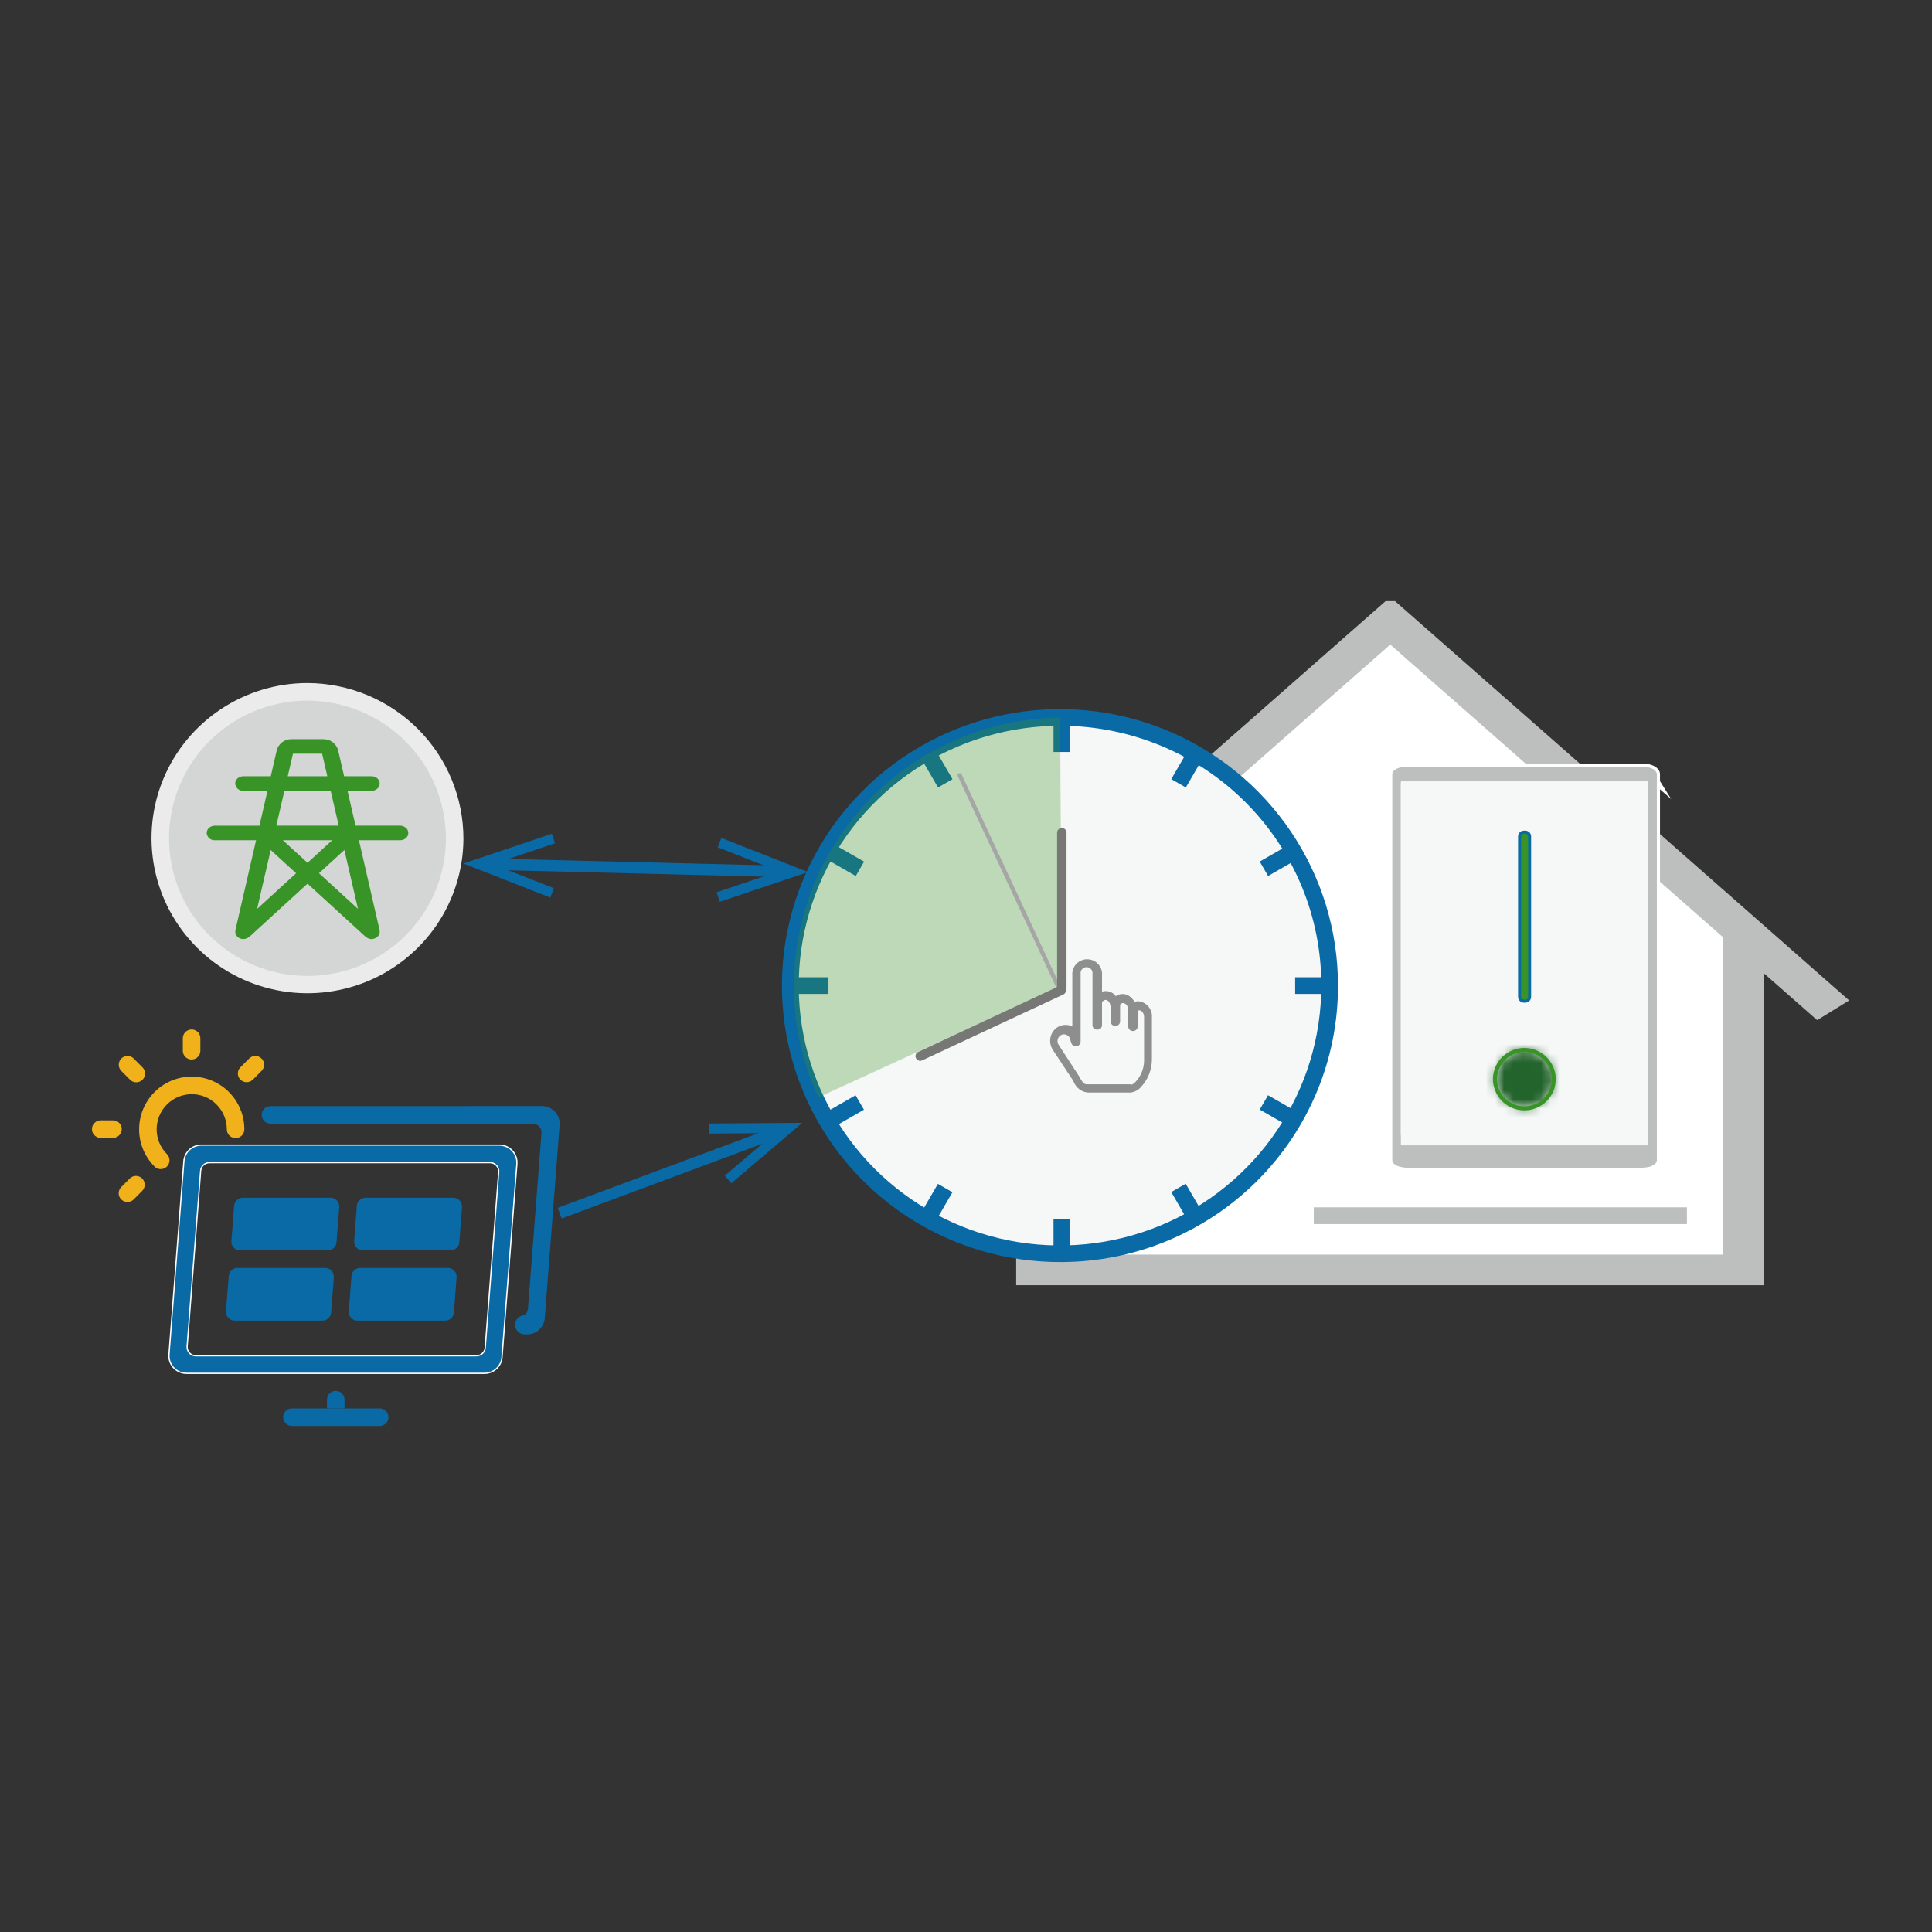 <svg width="210" height="210" viewBox="0 0 210 210" fill="none" xmlns="http://www.w3.org/2000/svg">
<rect x="0" y="0" width="210" height="210" fill="#333333" stroke="none"/>
<g clip-path="url(#clip0_219_4703)">
<path d="M53.453 93.938L84.761 94.712" stroke="#096AA6" stroke-width="1.233" stroke-miterlimit="10"/>
<path d="M59.809 97.563L60.206 96.548L53.56 93.938L60.328 91.66L59.981 90.627L50.375 93.861L59.809 97.563Z" fill="#096AA6"/>
<path d="M78.238 98.02L77.891 96.987L84.656 94.707L78.012 92.099L78.41 91.084L87.841 94.791L78.238 98.02Z" fill="#096AA6"/>
<path d="M60.836 131.866L84.32 123.125" stroke="#096AA6" stroke-width="1.233" stroke-miterlimit="10"/>
<path d="M79.487 128.624L78.777 127.791L84.213 123.161L77.074 123.211L77.066 122.12L87.2 122.051L79.487 128.624Z" fill="#096AA6"/>
<path d="M20.841 117.025C21.593 117.025 22.338 117.172 23.032 117.46C23.726 117.748 24.355 118.17 24.884 118.702C25.96 119.777 26.562 121.233 26.559 122.749C26.562 123.001 26.464 123.243 26.287 123.422C26.11 123.602 25.868 123.704 25.616 123.706C25.363 123.709 25.119 123.611 24.939 123.435C24.758 123.259 24.655 123.019 24.653 122.768V122.749C24.654 122.248 24.556 121.752 24.364 121.289C24.173 120.826 23.891 120.406 23.535 120.051C23.183 119.697 22.763 119.415 22.3 119.223C21.838 119.031 21.341 118.933 20.84 118.933C20.339 118.933 19.842 119.031 19.38 119.223C18.917 119.415 18.497 119.697 18.145 120.051C17.429 120.769 17.027 121.738 17.027 122.749C17.027 123.76 17.429 124.73 18.145 125.447C18.323 125.628 18.423 125.87 18.423 126.123C18.423 126.376 18.323 126.619 18.145 126.799C18.056 126.888 17.951 126.957 17.835 127.005C17.72 127.053 17.596 127.077 17.471 127.077C17.346 127.077 17.222 127.053 17.106 127.005C16.991 126.957 16.886 126.888 16.797 126.799C15.723 125.723 15.121 124.267 15.121 122.751C15.121 121.234 15.723 119.779 16.797 118.702C17.326 118.17 17.955 117.748 18.649 117.46C19.343 117.172 20.089 117.025 20.841 117.025Z" fill="#F1B11A"/>
<path d="M20.827 111.896C20.953 111.897 21.077 111.922 21.193 111.97C21.309 112.019 21.414 112.09 21.502 112.178C21.59 112.267 21.66 112.373 21.708 112.489C21.755 112.604 21.779 112.728 21.778 112.853V114.216C21.778 114.467 21.677 114.708 21.498 114.886C21.32 115.064 21.077 115.164 20.824 115.164C20.572 115.164 20.329 115.064 20.15 114.886C19.971 114.708 19.871 114.467 19.871 114.216V112.851C19.871 112.598 19.972 112.357 20.151 112.178C20.331 112 20.573 111.9 20.827 111.899" fill="#F1B11A"/>
<path d="M28.43 115.05C28.609 115.23 28.71 115.472 28.71 115.725C28.71 115.978 28.609 116.22 28.43 116.4L27.477 117.359C27.298 117.534 27.056 117.632 26.804 117.632C26.553 117.631 26.312 117.531 26.133 117.355C25.955 117.178 25.854 116.939 25.852 116.689C25.849 116.439 25.947 116.198 26.122 116.018L27.081 115.056C27.169 114.968 27.274 114.898 27.389 114.85C27.505 114.802 27.629 114.777 27.754 114.777C27.879 114.777 28.003 114.802 28.119 114.85C28.235 114.898 28.34 114.968 28.428 115.056" fill="#F1B11A"/>
<path d="M14.53 115.055L15.489 116.017C15.667 116.197 15.767 116.438 15.767 116.69C15.767 116.942 15.667 117.184 15.489 117.363C15.4 117.452 15.295 117.522 15.179 117.57C15.063 117.618 14.939 117.642 14.814 117.642C14.688 117.642 14.564 117.618 14.448 117.57C14.332 117.522 14.227 117.452 14.139 117.363L13.185 116.404C13.007 116.224 12.906 115.982 12.906 115.729C12.906 115.477 13.007 115.234 13.185 115.054C13.274 114.966 13.379 114.896 13.494 114.848C13.61 114.8 13.734 114.775 13.859 114.775C13.984 114.775 14.108 114.8 14.224 114.848C14.34 114.896 14.445 114.966 14.533 115.054" fill="#F1B11A"/>
<path d="M12.283 123.686H10.952C10.697 123.686 10.453 123.585 10.273 123.406C10.093 123.227 9.992 122.984 9.992 122.731C9.992 122.478 10.093 122.236 10.273 122.057C10.453 121.878 10.697 121.777 10.952 121.777H12.283C12.536 121.778 12.778 121.878 12.957 122.056C13.135 122.234 13.236 122.475 13.236 122.726C13.236 122.979 13.136 123.221 12.957 123.4C12.777 123.58 12.534 123.681 12.28 123.683" fill="#F1B11A"/>
<path d="M13.179 130.377C12.999 130.198 12.898 129.955 12.898 129.702C12.898 129.449 12.999 129.207 13.179 129.028L14.106 128.095C14.194 128.007 14.299 127.937 14.414 127.889C14.53 127.841 14.653 127.816 14.778 127.816C14.904 127.816 15.027 127.841 15.143 127.889C15.258 127.937 15.363 128.007 15.451 128.095C15.63 128.275 15.729 128.518 15.729 128.771C15.729 129.024 15.63 129.267 15.451 129.447L14.527 130.375C14.439 130.463 14.335 130.534 14.219 130.582C14.104 130.63 13.98 130.654 13.855 130.654C13.729 130.654 13.605 130.63 13.49 130.582C13.374 130.534 13.27 130.463 13.182 130.375" fill="#F1B11A"/>
<path d="M54.427 124.47C54.379 124.47 54.332 124.465 54.282 124.465H21.886C21.404 124.466 20.94 124.649 20.587 124.976C20.234 125.304 20.019 125.752 19.985 126.23L18.369 147.221C18.349 147.47 18.378 147.721 18.456 147.958C18.533 148.196 18.656 148.417 18.819 148.607C18.982 148.797 19.181 148.953 19.404 149.067C19.628 149.181 19.872 149.25 20.122 149.27C20.172 149.274 20.221 149.276 20.271 149.275H52.666C53.148 149.274 53.611 149.092 53.964 148.766C54.316 148.439 54.532 147.993 54.567 147.515L56.183 126.521C56.223 126.018 56.06 125.52 55.731 125.136C55.402 124.752 54.933 124.513 54.427 124.473M52.741 146.487C52.724 146.726 52.617 146.951 52.44 147.114C52.264 147.278 52.032 147.369 51.79 147.37H21.29H21.218C20.966 147.349 20.732 147.23 20.567 147.039C20.402 146.847 20.32 146.598 20.34 146.347L21.81 127.261C21.827 127.022 21.934 126.798 22.111 126.634C22.287 126.47 22.519 126.379 22.76 126.378H53.257H53.331C53.456 126.388 53.578 126.423 53.69 126.48C53.802 126.537 53.902 126.615 53.983 126.71C54.064 126.806 54.126 126.916 54.164 127.035C54.203 127.154 54.217 127.279 54.207 127.404L52.741 146.487Z" fill="#096AA6"/>
<path d="M54.427 124.47C54.379 124.47 54.332 124.465 54.282 124.465H21.886C21.404 124.466 20.94 124.649 20.587 124.976C20.234 125.304 20.019 125.752 19.985 126.23L18.369 147.221C18.349 147.47 18.378 147.721 18.456 147.958C18.533 148.196 18.656 148.417 18.819 148.607C18.982 148.797 19.181 148.953 19.404 149.067C19.628 149.181 19.872 149.25 20.122 149.27C20.172 149.274 20.221 149.276 20.271 149.275H52.666C53.148 149.274 53.611 149.092 53.964 148.766C54.316 148.439 54.532 147.993 54.567 147.515L56.183 126.521C56.223 126.018 56.061 125.519 55.732 125.134C55.403 124.75 54.934 124.511 54.427 124.47ZM52.741 146.484C52.724 146.724 52.617 146.948 52.44 147.112C52.264 147.276 52.032 147.367 51.79 147.367H21.29H21.218C20.966 147.347 20.732 147.228 20.567 147.036C20.402 146.844 20.32 146.595 20.34 146.344L21.81 127.258C21.827 127.019 21.934 126.795 22.111 126.631C22.287 126.468 22.519 126.376 22.76 126.376H53.257H53.331C53.456 126.386 53.578 126.42 53.69 126.477C53.802 126.534 53.902 126.613 53.983 126.708C54.064 126.803 54.126 126.913 54.164 127.032C54.203 127.151 54.217 127.277 54.207 127.401L52.741 146.484Z" stroke="white" stroke-width="0.138" stroke-miterlimit="10"/>
<path d="M58.926 120.229C58.974 120.229 59.023 120.229 59.071 120.234C59.572 120.274 60.036 120.508 60.365 120.885C60.694 121.262 60.86 121.752 60.829 122.251V122.282L59.214 143.276C59.179 143.749 58.968 144.193 58.622 144.519C58.276 144.846 57.819 145.032 57.342 145.041H56.992C56.721 145.03 56.465 144.915 56.278 144.721C56.09 144.526 55.985 144.267 55.985 143.997C55.985 143.728 56.09 143.468 56.278 143.274C56.465 143.079 56.721 142.964 56.992 142.953C57.106 142.871 57.2 142.766 57.269 142.644C57.337 142.522 57.377 142.386 57.388 142.247L58.855 123.164C58.865 123.039 58.851 122.914 58.812 122.795C58.774 122.676 58.712 122.566 58.631 122.47C58.549 122.375 58.45 122.297 58.338 122.24C58.226 122.183 58.104 122.148 57.979 122.138H57.905H29.405C29.15 122.138 28.906 122.038 28.726 121.859C28.546 121.68 28.445 121.437 28.445 121.184C28.445 120.931 28.546 120.689 28.726 120.51C28.906 120.331 29.15 120.23 29.405 120.23L58.926 120.229Z" fill="#096AA6"/>
<path d="M39.447 135.914H48.974C49.215 135.913 49.447 135.822 49.623 135.658C49.8 135.495 49.907 135.271 49.924 135.031L50.218 131.212C50.238 130.961 50.157 130.713 49.993 130.521C49.828 130.329 49.594 130.21 49.342 130.189H49.268H39.738C39.497 130.19 39.265 130.282 39.088 130.445C38.912 130.609 38.805 130.833 38.787 131.072L38.495 134.885C38.485 135.01 38.5 135.135 38.538 135.254C38.577 135.373 38.638 135.483 38.72 135.578C38.801 135.673 38.901 135.752 39.012 135.809C39.124 135.866 39.246 135.9 39.371 135.911H39.446" fill="#096AA6"/>
<path d="M26.102 135.914H35.629C35.87 135.913 36.102 135.822 36.279 135.658C36.455 135.495 36.562 135.271 36.58 135.031L36.873 131.212C36.893 130.961 36.812 130.713 36.648 130.521C36.484 130.329 36.25 130.21 35.997 130.189H35.923H26.396C26.155 130.19 25.923 130.282 25.746 130.445C25.57 130.609 25.462 130.833 25.445 131.072L25.151 134.888C25.131 135.14 25.212 135.389 25.376 135.581C25.54 135.774 25.775 135.893 26.027 135.914H26.102Z" fill="#096AA6"/>
<path d="M38.86 143.547H48.387C48.628 143.546 48.86 143.455 49.036 143.291C49.213 143.127 49.32 142.904 49.337 142.664L49.631 138.848C49.652 138.596 49.571 138.347 49.407 138.155C49.242 137.963 49.008 137.843 48.755 137.822H48.682H39.154C38.913 137.823 38.681 137.914 38.504 138.078C38.328 138.242 38.22 138.466 38.203 138.705L37.909 142.521C37.889 142.773 37.97 143.022 38.134 143.215C38.299 143.407 38.533 143.526 38.786 143.547H38.86Z" fill="#096AA6"/>
<path d="M25.516 143.547H35.043C35.284 143.546 35.516 143.455 35.693 143.291C35.869 143.127 35.977 142.904 35.994 142.664L36.288 138.848C36.308 138.596 36.227 138.347 36.063 138.155C35.899 137.963 35.664 137.843 35.411 137.822H35.337H25.81C25.569 137.823 25.337 137.914 25.16 138.078C24.984 138.242 24.877 138.466 24.859 138.705L24.566 142.521C24.545 142.773 24.626 143.022 24.79 143.214C24.954 143.407 25.189 143.526 25.442 143.547H25.515" fill="#096AA6"/>
<path d="M31.733 153.09H41.265C41.52 153.09 41.764 153.19 41.944 153.369C42.123 153.548 42.225 153.791 42.225 154.044C42.225 154.297 42.123 154.54 41.944 154.719C41.764 154.898 41.52 154.998 41.265 154.998H31.733C31.479 154.998 31.234 154.898 31.055 154.719C30.875 154.54 30.773 154.297 30.773 154.044C30.773 153.791 30.875 153.548 31.055 153.369C31.234 153.19 31.479 153.09 31.733 153.09Z" fill="#096AA6"/>
<path d="M36.496 151.18C36.622 151.18 36.746 151.205 36.862 151.253C36.978 151.301 37.083 151.372 37.172 151.46C37.26 151.549 37.33 151.654 37.378 151.77C37.426 151.885 37.45 152.009 37.449 152.134V153.088H35.543V152.134C35.542 152.009 35.567 151.885 35.614 151.77C35.662 151.654 35.732 151.549 35.821 151.46C35.909 151.372 36.014 151.301 36.13 151.253C36.246 151.205 36.371 151.18 36.496 151.18Z" fill="#096AA6"/>
<path d="M152.296 68.199L189.947 102.52V136.866L112.125 137.821V100.233L152.296 68.199Z" fill="white"/>
<path d="M200.997 108.743L151.637 65.34H150.609L101.238 108.743L104.694 110.884L110.453 105.819V139.7H191.76V105.82L197.519 110.885L200.997 108.743ZM187.255 136.369H114.983V101.845L151.118 70.064L187.255 101.845V136.369ZM183.363 133.053H142.802V131.23H183.363V133.053Z" fill="#BDBEBE"/>
<path d="M86.297 107.129C86.335 112.847 88.075 118.427 91.297 123.163C94.52 127.899 99.08 131.581 104.404 133.743C109.728 135.905 115.576 136.451 121.211 135.313C126.847 134.174 132.017 131.401 136.07 127.344C140.123 123.288 142.877 118.128 143.985 112.517C145.093 106.905 144.505 101.093 142.296 95.814C140.087 90.534 136.355 86.023 131.571 82.85C126.787 79.676 121.165 77.983 115.415 77.982C107.667 78.008 100.247 81.093 94.786 86.559C89.325 92.025 86.272 99.424 86.297 107.129Z" fill="#F6F7F7"/>
<path d="M115.411 137.181C109.426 137.22 103.563 135.491 98.568 132.213C93.572 128.934 89.668 124.254 87.35 118.766C85.032 113.278 84.405 107.23 85.549 101.387C86.693 95.544 89.555 90.171 93.774 85.948C97.992 81.726 103.377 78.844 109.244 77.668C115.112 76.493 121.199 77.076 126.732 79.345C132.266 81.614 136.998 85.465 140.327 90.412C143.657 95.358 145.434 101.176 145.434 107.128C145.452 115.07 142.3 122.694 136.672 128.329C131.043 133.963 123.397 137.146 115.411 137.181ZM115.411 78.89C109.786 78.852 104.276 80.477 99.58 83.558C94.884 86.638 91.213 91.036 89.035 96.194C86.856 101.352 86.266 107.037 87.341 112.528C88.416 118.02 91.106 123.07 95.071 127.039C99.036 131.008 104.097 133.716 109.612 134.821C115.126 135.925 120.847 135.376 126.048 133.243C131.249 131.111 135.695 127.49 138.824 122.84C141.953 118.191 143.622 112.722 143.621 107.128C143.637 99.666 140.676 92.502 135.388 87.208C130.099 81.914 122.915 78.923 115.411 78.89Z" fill="#096AA6"/>
<path d="M116.323 78.004H114.512V81.738H116.323V78.004Z" fill="#096AA6"/>
<path d="M129.176 81.474L127.312 84.688L128.894 85.594L130.758 82.381L129.176 81.474Z" fill="#096AA6"/>
<path d="M140.156 91.793L136.926 93.648L137.838 95.218L141.068 93.362L140.156 91.793Z" fill="#096AA6"/>
<path d="M144.505 106.223H140.777V108.036H144.505V106.223Z" fill="#096AA6"/>
<path d="M137.832 119.047L136.926 120.605L140.177 122.474L141.083 120.915L137.832 119.047Z" fill="#096AA6"/>
<path d="M128.879 128.668L127.309 129.57L129.188 132.804L130.757 131.901L128.879 128.668Z" fill="#096AA6"/>
<path d="M116.323 132.516H114.512V136.25H116.323V132.516Z" fill="#096AA6"/>
<path d="M101.946 128.683L100.082 131.896L101.664 132.803L103.527 129.59L101.946 128.683Z" fill="#096AA6"/>
<path d="M92.996 119.05L89.766 120.906L90.677 122.475L93.908 120.619L92.996 119.05Z" fill="#096AA6"/>
<path d="M90.051 106.223H86.32V108.036H90.051V106.223Z" fill="#096AA6"/>
<path d="M90.671 91.791L89.766 93.352L93.018 95.218L93.924 93.658L90.671 91.791Z" fill="#096AA6"/>
<path d="M101.652 81.459L100.082 82.361L101.961 85.595L103.531 84.692L101.652 81.459Z" fill="#096AA6"/>
<path opacity="0.3" d="M115.411 107.128L115.226 77.984C110.346 78.051 105.561 79.328 101.302 81.698C97.044 84.068 93.447 87.457 90.838 91.558C88.229 95.659 86.69 100.342 86.36 105.184C86.03 110.026 86.92 114.873 88.949 119.286L115.411 107.128Z" fill="#399427"/>
<path d="M115.383 108.024C115.438 107.999 115.48 107.952 115.501 107.896C115.522 107.839 115.52 107.777 115.494 107.722L104.514 84.152C104.486 84.102 104.44 84.064 104.385 84.046C104.33 84.028 104.27 84.032 104.218 84.056C104.166 84.08 104.124 84.124 104.103 84.177C104.081 84.23 104.08 84.289 104.101 84.343L115.082 107.916C115.107 107.97 115.154 108.011 115.21 108.032C115.267 108.052 115.329 108.049 115.383 108.024Z" fill="#A6A6A7"/>
<path d="M115.414 107.954C115.481 107.954 115.548 107.94 115.61 107.914C115.672 107.889 115.728 107.851 115.776 107.803C115.823 107.756 115.861 107.699 115.886 107.637C115.912 107.575 115.925 107.509 115.925 107.442V90.506C115.925 90.372 115.871 90.242 115.775 90.147C115.679 90.052 115.549 89.998 115.414 89.998C115.278 89.998 115.148 90.052 115.052 90.147C114.956 90.242 114.902 90.372 114.902 90.506V107.443C114.902 107.51 114.915 107.576 114.941 107.638C114.966 107.7 115.004 107.757 115.051 107.804C115.099 107.852 115.155 107.889 115.217 107.915C115.28 107.941 115.346 107.954 115.414 107.954Z" fill="#777776"/>
<path d="M99.56 115.012C99.588 115.073 99.628 115.127 99.677 115.172C99.726 115.217 99.784 115.253 99.847 115.275C99.91 115.298 99.977 115.309 100.044 115.306C100.111 115.303 100.177 115.287 100.238 115.258L115.574 108.1C115.697 108.042 115.791 107.938 115.837 107.811C115.883 107.683 115.877 107.543 115.82 107.421C115.791 107.36 115.752 107.306 115.702 107.261C115.653 107.216 115.595 107.181 115.532 107.158C115.469 107.135 115.402 107.125 115.335 107.127C115.268 107.13 115.202 107.146 115.141 107.175L99.805 114.333C99.683 114.392 99.588 114.495 99.542 114.623C99.496 114.75 99.502 114.89 99.56 115.012Z" fill="#777776"/>
<path d="M116.719 117.607L116.674 117.536V117.499L116.628 117.433L114.426 114.098C114.182 113.714 114.092 113.252 114.174 112.805C114.255 112.357 114.51 111.958 114.884 111.695C115.126 111.527 115.409 111.427 115.702 111.405C115.996 111.383 116.291 111.44 116.555 111.57V106.01C116.537 105.788 116.565 105.565 116.638 105.354C116.711 105.144 116.827 104.95 116.979 104.787C117.13 104.623 117.315 104.492 117.52 104.403C117.725 104.314 117.946 104.268 118.17 104.268C118.394 104.268 118.615 104.314 118.821 104.403C119.026 104.492 119.21 104.623 119.362 104.787C119.513 104.95 119.629 105.144 119.702 105.354C119.775 105.565 119.804 105.788 119.785 106.01V107.788C120.055 107.701 120.345 107.702 120.614 107.79C120.884 107.878 121.117 108.049 121.282 108.279C121.514 108.115 121.794 108.033 122.078 108.045C122.363 108.057 122.635 108.162 122.852 108.345C123.043 108.492 123.197 108.68 123.305 108.894C123.436 108.854 123.572 108.831 123.709 108.828C124.14 108.864 124.539 109.068 124.819 109.395C125.1 109.722 125.239 110.146 125.207 110.575V115.215C125.19 116.288 124.78 117.317 124.054 118.11C123.908 118.29 123.729 118.44 123.525 118.551C123.321 118.662 123.096 118.732 122.865 118.756H118.274C117.932 118.73 117.605 118.608 117.33 118.405C117.055 118.202 116.842 117.926 116.717 117.609M122.956 117.9C123.099 117.9 123.44 117.667 123.782 117.15C124.142 116.608 124.341 115.976 124.356 115.327V110.546C124.356 110.156 124.113 109.814 123.84 109.814C123.778 109.815 123.717 109.831 123.662 109.859V111.536C123.665 111.605 123.654 111.674 123.629 111.739C123.605 111.804 123.567 111.863 123.519 111.913C123.471 111.963 123.413 112.002 123.349 112.03C123.285 112.057 123.216 112.071 123.146 112.071C123.077 112.071 123.008 112.057 122.944 112.03C122.879 112.002 122.822 111.963 122.773 111.913C122.725 111.863 122.688 111.804 122.663 111.739C122.638 111.674 122.627 111.605 122.63 111.536V110.078L122.598 109.67C122.609 109.518 122.562 109.367 122.467 109.247C122.371 109.128 122.233 109.049 122.082 109.026C122.017 109.029 121.953 109.047 121.896 109.077C121.839 109.108 121.789 109.15 121.75 109.202V111.012C121.75 111.149 121.696 111.279 121.599 111.376C121.502 111.472 121.371 111.526 121.234 111.526C121.097 111.526 120.966 111.472 120.869 111.376C120.772 111.279 120.717 111.149 120.717 111.012V109.403L120.68 109.227C120.614 108.917 120.394 108.683 120.182 108.683C120.097 108.689 120.014 108.719 119.944 108.768C119.874 108.817 119.818 108.883 119.783 108.961V111.433C119.785 111.557 119.737 111.677 119.651 111.766C119.565 111.856 119.447 111.909 119.322 111.913H119.214C119.089 111.91 118.97 111.859 118.883 111.77C118.795 111.679 118.747 111.559 118.748 111.433V105.857C118.76 105.766 118.753 105.673 118.726 105.584C118.699 105.496 118.654 105.415 118.593 105.345C118.532 105.276 118.456 105.22 118.372 105.182C118.287 105.144 118.196 105.124 118.103 105.124C118.01 105.124 117.919 105.144 117.834 105.182C117.75 105.22 117.674 105.276 117.613 105.345C117.552 105.415 117.507 105.496 117.48 105.584C117.453 105.673 117.446 105.766 117.458 105.857V111.092C117.461 111.107 117.461 111.122 117.458 111.137V113.202C117.457 113.329 117.411 113.451 117.328 113.547C117.245 113.643 117.131 113.707 117.006 113.727C116.88 113.743 116.752 113.713 116.647 113.642C116.542 113.57 116.467 113.463 116.437 113.341L116.243 112.752C116.193 112.673 116.127 112.604 116.049 112.551C115.971 112.498 115.883 112.461 115.791 112.442C115.699 112.421 115.604 112.42 115.512 112.438C115.42 112.457 115.334 112.495 115.258 112.551C115.102 112.663 114.996 112.83 114.96 113.017C114.924 113.205 114.961 113.399 115.065 113.561L117.283 116.972V117.012L117.315 117.07L117.379 117.158C117.724 117.728 117.859 117.855 118.115 117.855H122.855L122.956 117.9Z" fill="#8E8E8F"/>
<path d="M50.373 91.215C50.35 94.544 49.337 97.792 47.461 100.55C45.584 103.307 42.929 105.45 39.83 106.709C36.73 107.968 33.325 108.285 30.044 107.622C26.763 106.959 23.753 105.345 21.394 102.983C19.035 100.62 17.431 97.617 16.786 94.35C16.141 91.082 16.484 87.699 17.77 84.625C19.056 81.551 21.229 78.925 24.014 77.078C26.8 75.23 30.073 74.244 33.421 74.244C37.931 74.26 42.252 76.056 45.431 79.239C48.61 82.421 50.387 86.729 50.373 91.215Z" fill="#EBEBEB"/>
<path d="M48.47 91.215C48.45 94.17 47.551 97.054 45.886 99.501C44.22 101.949 41.863 103.852 39.112 104.969C36.361 106.087 33.339 106.369 30.426 105.78C27.514 105.192 24.842 103.759 22.747 101.662C20.653 99.566 19.23 96.899 18.657 93.999C18.084 91.099 18.388 88.096 19.53 85.367C20.672 82.639 22.6 80.307 25.073 78.668C27.545 77.028 30.45 76.152 33.422 76.152C35.405 76.159 37.367 76.553 39.196 77.314C41.025 78.074 42.686 79.186 44.083 80.584C45.481 81.983 46.587 83.642 47.34 85.466C48.092 87.29 48.476 89.243 48.47 91.215Z" fill="#D4D5D5"/>
<path d="M44.106 89.974C43.934 89.825 43.713 89.745 43.485 89.748H38.645L37.773 85.959H40.385C40.612 85.962 40.834 85.882 41.006 85.733C41.089 85.664 41.156 85.577 41.202 85.479C41.248 85.381 41.272 85.274 41.272 85.166C41.271 85.058 41.246 84.951 41.2 84.854C41.154 84.756 41.088 84.669 41.006 84.598C40.832 84.452 40.612 84.374 40.385 84.376H37.406L36.746 81.516C36.643 81.168 36.427 80.865 36.131 80.653C35.835 80.441 35.477 80.332 35.112 80.345H31.723C31.358 80.331 30.999 80.438 30.703 80.65C30.407 80.863 30.19 81.168 30.089 81.516L29.432 84.373H26.451C26.223 84.372 26.003 84.452 25.829 84.598C25.747 84.669 25.681 84.756 25.635 84.854C25.59 84.952 25.565 85.058 25.563 85.166C25.576 85.388 25.678 85.597 25.845 85.746C26.012 85.894 26.231 85.972 26.455 85.96H29.072L28.2 89.75H23.352C23.125 89.747 22.904 89.827 22.731 89.975C22.648 90.045 22.582 90.132 22.536 90.23C22.49 90.328 22.466 90.435 22.465 90.543C22.479 90.765 22.58 90.972 22.747 91.12C22.914 91.268 23.133 91.344 23.357 91.333H27.834L25.578 101.139C25.573 101.167 25.573 101.194 25.578 101.221C25.565 101.381 25.603 101.541 25.687 101.678C25.715 101.726 25.751 101.77 25.792 101.808L25.797 101.815C25.812 101.837 25.829 101.856 25.848 101.874C25.865 101.887 25.884 101.898 25.904 101.906H25.909C26.001 101.97 26.104 102.017 26.214 102.043H26.222C26.243 102.054 26.265 102.062 26.288 102.067C26.315 102.071 26.341 102.071 26.367 102.067H26.375H26.386C26.408 102.072 26.43 102.074 26.453 102.075C26.477 102.075 26.502 102.071 26.526 102.064H26.548C26.603 102.06 26.658 102.05 26.712 102.035C26.821 102.005 26.924 101.955 27.016 101.89L27.029 101.882C27.053 101.87 27.075 101.856 27.096 101.839L33.424 96.051L39.752 101.837C39.766 101.847 39.78 101.856 39.795 101.863C39.852 101.909 39.916 101.946 39.983 101.974L39.999 101.985C40.023 101.999 40.049 102.011 40.076 102.019C40.227 102.072 40.389 102.086 40.547 102.062C40.571 102.057 40.594 102.05 40.616 102.041H40.621C40.683 102.026 40.742 102.005 40.799 101.977C40.845 101.957 40.889 101.934 40.931 101.906L40.942 101.9C40.964 101.89 40.986 101.878 41.006 101.863C41.022 101.847 41.036 101.829 41.048 101.81V101.805L41.054 101.8C41.131 101.722 41.191 101.631 41.231 101.53C41.263 101.43 41.276 101.326 41.269 101.222V101.214C41.274 101.19 41.274 101.165 41.269 101.14L39.015 91.331H43.501C43.726 91.334 43.944 91.255 44.115 91.109C44.197 91.038 44.264 90.951 44.31 90.853C44.356 90.756 44.38 90.649 44.381 90.541C44.381 90.433 44.357 90.326 44.311 90.228C44.265 90.13 44.198 90.043 44.115 89.974M31.278 84.373L31.845 81.924H35.014L35.578 84.373H31.278ZM38.911 98.792L34.675 94.917L37.434 92.394L38.911 98.792ZM30.036 89.748L30.912 85.959H35.942L36.819 89.748H30.036ZM32.183 94.92L27.946 98.792L29.424 92.396L32.183 94.92ZM36.106 91.331L33.427 93.783L30.747 91.331H36.106Z" fill="#399427"/>
<path d="M180.093 85.009V84.156C180.093 83.686 179.406 83.334 178.495 83.334H152.934C152.026 83.334 151.336 83.687 151.336 84.156V126.105C151.336 126.512 151.868 126.836 152.667 126.908C152.707 126.92 152.747 126.928 152.789 126.929H178.57L178.6 126.918C179.478 126.892 180.093 126.556 180.093 126.105V85.038L180.133 85.073L180.093 85.009ZM179.169 85.118V123.383C166.865 125.291 154.327 123.671 152.267 123.383V85.118H179.169Z" fill="#BDBEBE"/>
<path d="M180.093 85.009V84.156C180.093 83.686 179.406 83.334 178.495 83.334H152.934C152.026 83.334 151.336 83.687 151.336 84.156V126.105C151.336 126.512 151.868 126.836 152.667 126.908C152.707 126.92 152.747 126.928 152.789 126.929H178.57L178.6 126.918C179.478 126.892 180.093 126.556 180.093 126.105V85.038L180.133 85.073L180.093 85.009ZM179.169 85.118V123.383C166.865 125.291 154.327 123.671 152.267 123.383V85.118H179.169Z" stroke="white" stroke-width="0.685" stroke-miterlimit="10"/>
<path d="M180.093 85.009V84.156C180.093 83.686 179.406 83.334 178.495 83.334H152.934C152.026 83.334 151.336 83.687 151.336 84.156V126.105C151.336 126.512 151.868 126.836 152.667 126.908C152.707 126.92 152.747 126.928 152.789 126.929H178.57L178.6 126.918C179.478 126.892 180.093 126.556 180.093 126.105V85.038L180.133 85.073L180.093 85.009ZM179.169 85.118V123.383C166.865 125.291 154.327 123.671 152.267 123.383V85.118H179.169Z" fill="#BDBEBE"/>
<path d="M179.171 84.93H152.27V124.495H179.171V84.93Z" fill="#F6F7F7"/>
<mask id="mask0_219_4703" style="mask-type:luminance" maskUnits="userSpaceOnUse" x="162" y="114" width="7" height="7">
<path d="M162.551 117.295C162.554 117.917 162.743 118.523 163.093 119.039C163.443 119.554 163.939 119.955 164.518 120.191C165.097 120.426 165.733 120.486 166.346 120.363C166.959 120.239 167.521 119.938 167.962 119.497C168.404 119.056 168.703 118.496 168.824 117.885C168.945 117.275 168.882 116.643 168.642 116.069C168.402 115.494 167.997 115.003 167.477 114.658C166.957 114.312 166.346 114.127 165.72 114.127C165.303 114.128 164.89 114.211 164.505 114.37C164.12 114.53 163.77 114.764 163.476 115.058C163.181 115.352 162.948 115.701 162.789 116.085C162.631 116.469 162.55 116.88 162.551 117.295Z" fill="white"/>
</mask>
<g mask="url(#mask0_219_4703)">
<path d="M164.886 111.115L159.496 118.131L166.598 123.526L171.987 116.51L164.886 111.115Z" fill="url(#paint0_linear_219_4703)"/>
</g>
<path d="M165.715 120.688C165.04 120.693 164.378 120.499 163.815 120.129C163.251 119.76 162.81 119.232 162.548 118.613C162.286 117.994 162.215 117.311 162.344 116.652C162.472 115.993 162.795 115.387 163.271 114.91C163.747 114.433 164.354 114.108 165.016 113.975C165.678 113.842 166.365 113.908 166.989 114.164C167.614 114.42 168.147 114.854 168.523 115.412C168.899 115.97 169.099 116.627 169.099 117.298C169.102 118.194 168.747 119.054 168.112 119.689C167.478 120.325 166.616 120.684 165.715 120.688ZM165.715 114.346C165.127 114.342 164.551 114.511 164.06 114.833C163.569 115.154 163.185 115.614 162.957 116.153C162.728 116.692 162.666 117.286 162.779 117.861C162.891 118.435 163.172 118.963 163.586 119.378C164 119.793 164.529 120.076 165.106 120.192C165.682 120.308 166.28 120.251 166.824 120.028C167.368 119.805 167.833 119.427 168.16 118.941C168.487 118.455 168.662 117.883 168.662 117.298C168.664 116.518 168.355 115.77 167.802 115.216C167.25 114.663 166.499 114.35 165.715 114.346Z" fill="#399427"/>
<path d="M165.794 108.82H165.638C165.514 108.819 165.395 108.769 165.307 108.681C165.22 108.593 165.171 108.474 165.172 108.351V90.923C165.171 90.799 165.22 90.68 165.307 90.592C165.395 90.504 165.514 90.454 165.638 90.453H165.794C165.919 90.454 166.038 90.504 166.125 90.592C166.213 90.68 166.262 90.799 166.263 90.923V108.347C166.262 108.471 166.213 108.59 166.125 108.678C166.038 108.766 165.919 108.816 165.794 108.817" fill="#399427"/>
<path d="M165.797 108.985H165.641C165.557 108.985 165.475 108.969 165.398 108.937C165.321 108.905 165.251 108.858 165.192 108.799C165.133 108.74 165.087 108.67 165.055 108.594C165.024 108.517 165.007 108.435 165.008 108.352V90.923C165.007 90.84 165.024 90.758 165.055 90.681C165.087 90.604 165.133 90.534 165.192 90.475C165.251 90.417 165.321 90.37 165.398 90.338C165.475 90.306 165.557 90.289 165.641 90.289H165.797C165.965 90.29 166.126 90.358 166.244 90.476C166.362 90.595 166.428 90.756 166.427 90.923V108.347C166.428 108.514 166.362 108.675 166.244 108.794C166.126 108.913 165.965 108.98 165.797 108.981M165.641 90.614C165.56 90.615 165.483 90.647 165.426 90.704C165.369 90.761 165.336 90.838 165.336 90.918V108.347C165.336 108.387 165.344 108.427 165.359 108.464C165.374 108.5 165.397 108.534 165.425 108.562C165.453 108.591 165.487 108.613 165.524 108.628C165.561 108.644 165.601 108.652 165.641 108.652H165.797C165.837 108.652 165.877 108.644 165.914 108.628C165.951 108.613 165.984 108.591 166.012 108.562C166.041 108.534 166.063 108.5 166.078 108.464C166.094 108.427 166.101 108.387 166.101 108.347V90.923C166.101 90.842 166.069 90.765 166.012 90.708C165.955 90.651 165.878 90.619 165.797 90.618L165.641 90.614Z" fill="#096AA6"/>
</g>
<defs>
<linearGradient id="paint0_linear_219_4703" x1="-258.238" y1="887.449" x2="-256.638" y2="885.342" gradientUnits="userSpaceOnUse">
<stop stop-color="#004061"/>
<stop offset="0.015" stop-color="#01415E"/>
<stop offset="0.194" stop-color="#0F5047"/>
<stop offset="0.388" stop-color="#1A5B37"/>
<stop offset="0.604" stop-color="#20612E"/>
<stop offset="0.889" stop-color="#22642B"/>
<stop offset="1" stop-color="#22642B"/>
</linearGradient>
<clipPath id="clip0_219_4703">
<rect width="191" height="139" fill="white" transform="translate(10 16)"/>
</clipPath>
</defs>
</svg>

